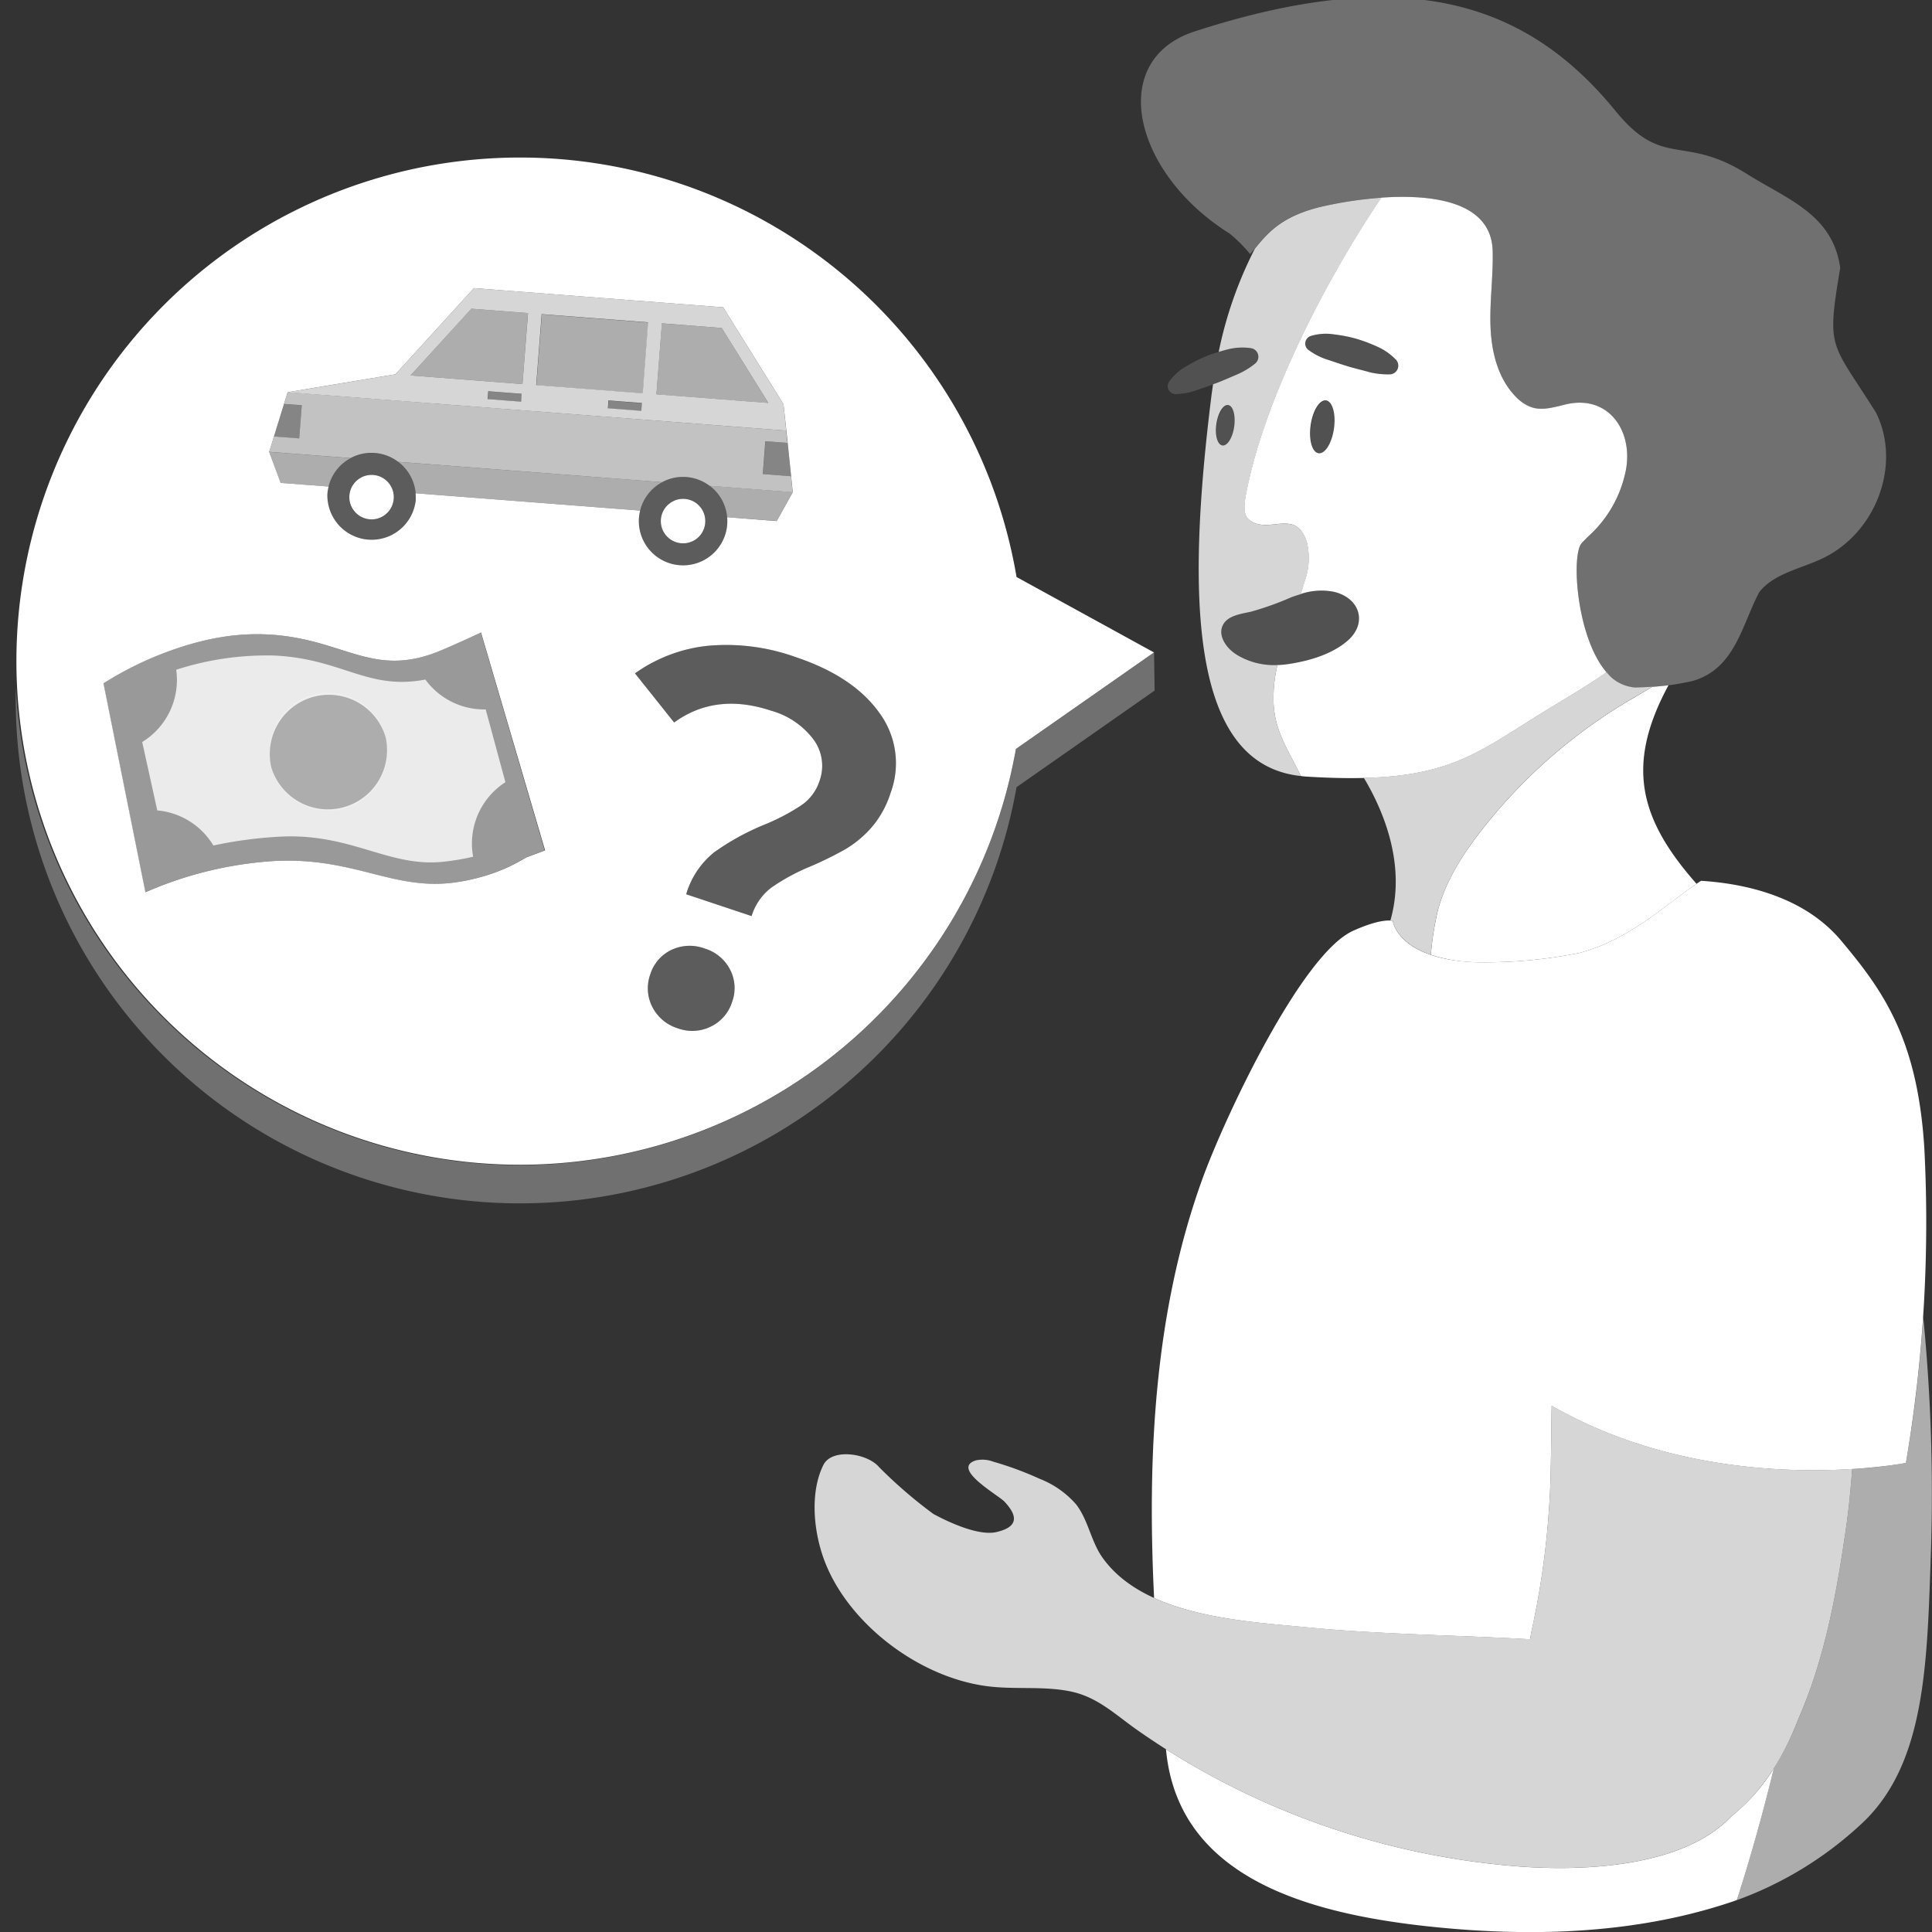 <svg viewBox="0 0 300 300" xmlns="http://www.w3.org/2000/svg"><rect x="0" y="0" width="300" height="300" fill="#333333" stroke="none"/><g fill="#fff"><path d="m 282.85 86.78 c -3.37 1.57 -7.47 2.32 -9.68 5.18 -2.68 5.02 -3.74 11.96 -10.42 13.8 a 42.64 42.64 0 0 1 -8.82 1.03 c -8.53 -.31 -10.43 -20.19 -8.31 -22.46 q .54 -.58 1.12 -1.13 a 18.63 18.63 0 0 0 5.77 -10.42 c 1 -5.99 -2.79 -11.46 -9.27 -10 -1.75 .4 -3.57 1.02 -5.29 .51 a 6.07 6.07 0 0 1 -2.51 -1.61 c -2.8 -2.79 -3.83 -6.92 -3.99 -10.87 s .44 -7.9 .33 -11.85 c -.3 -11.25 -19.81 -8.45 -26.46 -6.91 -7.1 1.65 -8.96 4.81 -11.2 7.41 a 22.07 22.07 0 0 0 -3.2 -3.2 c -14.96 -9.37 -19.12 -26.93 -5.41 -31.38 33.3 -10.82 51.79 -4.26 65.35 12.35 7.46 9.15 10.49 3.44 20.64 9.93 6.24 3.88 13.08 6.2 14.25 14.43 -2.17 12.93 -1.46 11.29 5.57 22.51 3.98 8.05 0 18.74 -8.47 22.68 z" opacity=".3"/><path d="m 188.13 61.31 c -3.97 31.77 -3.27 57.4 13.87 59.19 -1.27 -2.66 -2.95 -5.27 -3.73 -8.1 a 14.95 14.95 0 0 1 -.5 -3.07 21.92 21.92 0 0 1 .59 -6.06 11.24 11.24 0 0 1 -6.13 -1.49 q -.3 -.18 -.59 -.39 c -1.36 -.98 -2.49 -2.75 -1.78 -4.26 .71 -1.53 2.73 -1.78 4.38 -2.14 a 47.58 47.58 0 0 0 6.31 -2.26 c .47 -.17 .95 -.33 1.44 -.48 .23 -.69 .46 -1.38 .65 -2.08 a 10.48 10.48 0 0 0 .29 -6.02 c -1.77 -5.37 -5.97 -.98 -9 -3.47 -1.01 -.83 -.63 -2.87 -.43 -3.95 2.74 -14.48 12.18 -32.94 21.01 -46.03 a 61.34 61.34 0 0 0 -9.17 1.36 c -6.33 1.47 -8.5 4.14 -10.48 6.55 a 62.22 62.22 0 0 0 -5.62 16.03 c .48 -.14 .97 -.28 1.46 -.4 a 9.15 9.15 0 0 1 3.57 -.17 1.35 1.35 0 0 1 .64 2.37 l -.02 .02 a 11.94 11.94 0 0 1 -2.9 1.73 c -1 .42 -1.99 .87 -2.99 1.25 -.21 .08 -.43 .16 -.64 .23 -.07 .56 -.16 1.09 -.23 1.64 z m .75 4.53 c .25 -1.73 1.06 -3.05 1.83 -2.94 s 1.18 1.6 .94 3.33 -1.06 3.05 -1.83 2.94 -1.19 -1.59 -.94 -3.32 z" opacity=".8"/><path d="m 198.36 103.27 a 21.92 21.92 0 0 0 -.59 6.06 14.95 14.95 0 0 0 .5 3.07 c .78 2.83 2.46 5.44 3.73 8.1 .24 .03 .48 .06 .73 .08 21.02 1.33 25.37 -2.87 36.52 -9.76 3.45 -2.13 6.88 -4.1 10.21 -6.43 -4.67 -5.41 -5.52 -18.27 -3.84 -20.07 q .54 -.58 1.12 -1.13 a 18.62 18.62 0 0 0 5.77 -10.42 c 1 -5.99 -2.79 -11.46 -9.27 -10 -1.75 .4 -3.57 1.02 -5.29 .51 a 6.07 6.07 0 0 1 -2.51 -1.61 c -2.8 -2.79 -3.83 -6.92 -3.99 -10.87 s .44 -7.9 .33 -11.85 c -.21 -7.69 -9.38 -8.81 -17.29 -8.26 -8.83 13.08 -18.27 31.55 -21.01 46.03 -.2 1.07 -.58 3.12 .43 3.95 3.03 2.49 7.24 -1.9 9 3.47 a 10.48 10.48 0 0 1 -.29 6.02 c -.2 .7 -.42 1.39 -.65 2.08 a 10.16 10.16 0 0 1 5.12 -.35 c 4.12 .95 5.3 4.91 2.13 7.63 -2.44 2.1 -5.99 3.12 -9.12 3.59 a 14.22 14.22 0 0 1 -1.74 .16 z m 5.16 -37.25 c .32 -2.26 1.39 -3.98 2.39 -3.84 s 1.55 2.09 1.23 4.36 -1.39 3.98 -2.39 3.84 -1.55 -2.09 -1.23 -4.35 z m 8.93 -8.29 c -1.05 -.28 -2.1 -.53 -3.13 -.84 s -2.05 -.67 -3.09 -1.01 a 10.16 10.16 0 0 1 -3.04 -1.53 l -.02 -.01 a 1.24 1.24 0 0 1 .37 -2.17 8.1 8.1 0 0 1 3.58 -.25 23.23 23.23 0 0 1 3.44 .67 24.47 24.47 0 0 1 3.28 1.23 9.14 9.14 0 0 1 2.93 2.05 1.35 1.35 0 0 1 -.94 2.26 h -.03 a 11.97 11.97 0 0 1 -3.35 -.39 z"/><ellipse cx="190.26" cy="66.04" opacity=".15" rx="3.16" ry="1.4" transform="matrix(.141 -.99 .99 .141 98.11 245.12)"/><ellipse cx="205.33" cy="66.28" opacity=".15" rx="4.14" ry="1.83" transform="matrix(.141 -.99 .99 .141 110.82 260.25)"/><path d="m 203.19 54.36 a 10.16 10.16 0 0 0 3.04 1.53 c 1.03 .34 2.05 .71 3.09 1.01 s 2.08 .56 3.13 .84 a 11.97 11.97 0 0 0 3.35 .4 h .02 a 1.35 1.35 0 0 0 .94 -2.26 9.14 9.14 0 0 0 -2.93 -2.05 24.47 24.47 0 0 0 -3.28 -1.23 23.23 23.23 0 0 0 -3.44 -.67 8.1 8.1 0 0 0 -3.58 .25 1.24 1.24 0 0 0 -.37 2.17 z" opacity=".15"/><path d="m 182.6 61.19 a 10.16 10.16 0 0 0 3.34 -.65 c 1.02 -.37 2.06 -.69 3.06 -1.09 s 1.99 -.83 2.99 -1.25 a 11.94 11.94 0 0 0 2.9 -1.73 l .02 -.02 a 1.35 1.35 0 0 0 -.64 -2.37 9.15 9.15 0 0 0 -3.57 .17 24.6 24.6 0 0 0 -3.35 1.04 23.4 23.4 0 0 0 -3.13 1.58 8.12 8.12 0 0 0 -2.68 2.39 1.24 1.24 0 0 0 1.03 1.94 z" opacity=".15"/><path d="m 192.24 101.78 q -.3 -.18 -.59 -.39 c -1.36 -.98 -2.49 -2.75 -1.78 -4.26 .71 -1.53 2.73 -1.78 4.38 -2.14 a 47.58 47.58 0 0 0 6.31 -2.26 11.63 11.63 0 0 1 6.56 -.82 c 4.12 .95 5.3 4.91 2.13 7.63 -2.44 2.1 -5.99 3.12 -9.12 3.59 a 11.89 11.89 0 0 1 -7.89 -1.35 z" opacity=".15"/><path d="m 200.12 281.43 a 119.43 119.43 0 0 0 35.67 8.39 c 9.93 .76 25.51 .17 33 -7.72 l .06 -.06 a 29.17 29.17 0 0 0 6.6 -7.47 c -1.67 6.85 -3.58 13.74 -5.76 20.48 -14.98 5.22 -31.35 5.78 -47.13 4.16 -19.36 -1.99 -39.49 -7.58 -41.48 -27.31 l -.03 -.28 a 118.14 118.14 0 0 0 19.07 9.81 z"/><path d="m 127.86 227.47 c 1.33 -2.64 6.84 -1.81 8.64 .34 a 72.6 72.6 0 0 0 8.44 7.28 c 1.3 .7 6.67 3.52 9.77 2.81 4.09 -.93 2.77 -3.1 1.28 -4.71 -.95 -1.03 -8.47 -5.19 -4.43 -6.43 a 4.76 4.76 0 0 1 2.68 .21 51.21 51.21 0 0 1 7.2 2.66 14.46 14.46 0 0 1 5.66 3.97 c 1.91 2.48 2.3 5.76 4.11 8.29 6.58 9.21 22.12 9.85 31.84 10.8 11.36 1.11 23.05 1.19 34.55 1.85 .06 -.36 .1 -.71 .17 -1.07 a 126.8 126.8 0 0 0 2.73 -18.82 c .25 -3.15 .3 -6.3 .35 -9.44 .02 -2.34 .06 -4.64 .09 -6.93 17.22 9.86 36.1 10.49 46.66 9.82 -.25 3.59 -.62 7.17 -1.18 10.72 -1.4 9.52 -3.25 19.1 -7.08 27.88 -2.74 7.17 -6.43 12.16 -10.5 15.33 -.02 .02 -.04 .04 -.06 .06 -7.49 7.9 -23.08 8.48 -33 7.72 a 119.43 119.43 0 0 1 -35.67 -8.39 117.52 117.52 0 0 1 -23.6 -12.84 c -3.44 -2.42 -6.12 -5.1 -10.35 -5.95 -4.28 -.86 -8.61 -.23 -12.97 -.81 -10.65 -1.43 -21.33 -9.71 -25.05 -19.17 -1.9 -4.8 -2.37 -11.03 -.28 -15.18 z" opacity=".8"/><path d="m 279.34 266.71 c 3.83 -8.78 5.68 -18.35 7.08 -27.88 .56 -3.55 .93 -7.13 1.18 -10.72 a 70.02 70.02 0 0 0 8.35 -.95 212.84 212.84 0 0 0 2.68 -22.74 280.1 280.1 0 0 1 1.23 35.71 c -.62 17.63 -.62 33.88 -11.05 43.29 a 56.65 56.65 0 0 1 -18.8 11.52 c -.11 .04 -.22 .07 -.33 .11 2.18 -6.74 4.09 -13.62 5.76 -20.48 a 43.6 43.6 0 0 0 3.9 -7.86 z" opacity=".6"/><path d="m 263.44 137.24 c -4.3 2.91 -9.79 8.02 -16.59 10.25 l -1.44 .45 a 74.48 74.48 0 0 1 -16.51 1.47 24.53 24.53 0 0 1 -6.72 -1.15 47.83 47.83 0 0 1 1.08 -6.83 c 1.22 -4.66 3.9 -8.81 6.87 -12.6 a 82.16 82.16 0 0 1 22.9 -20.09 c 1.17 -.69 2.35 -1.36 3.5 -2.08 .89 -.07 1.75 -.15 2.55 -.25 -6.8 12.56 -4.38 20.92 4.36 30.83 z"/><path d="m 230.12 128.82 c -2.97 3.8 -5.64 7.94 -6.87 12.6 a 47.83 47.83 0 0 0 -1.08 6.83 c -5.49 -1.87 -5.89 -5.25 -5.89 -5.25 a 1.68 1.68 0 0 0 -.38 -.06 c .03 -.12 .07 -.24 .1 -.37 2.33 -8.73 -1.42 -17.11 -4.22 -21.78 13.56 -.33 18.13 -4.22 27.47 -9.98 3.4 -2.1 6.78 -4.05 10.07 -6.34 l .18 -.06 a 6.15 6.15 0 0 0 4.43 2.35 c .88 -.02 1.75 -.06 2.6 -.12 -1.15 .72 -2.34 1.39 -3.5 2.08 a 82.16 82.16 0 0 0 -22.91 20.1 z" opacity=".8"/><path d="m 186.68 183.14 c 3.43 -9.5 15.38 -35 23.45 -38.62 4.62 -2.07 6.14 -1.52 6.14 -1.52 s .67 5.83 12.62 6.41 a 74.48 74.48 0 0 0 16.51 -1.47 l 1.44 -.45 c 7.18 -2.35 12.9 -7.93 17.3 -10.72 8.15 .52 16.51 3.03 21.75 9.29 6.41 7.65 11.86 15.11 12.92 32.24 a 222.84 222.84 0 0 1 -2.86 48.86 s -29.36 5.82 -55.01 -8.87 c -.03 2.28 -.07 4.59 -.09 6.93 -.05 3.14 -.1 6.3 -.35 9.44 a 126.8 126.8 0 0 1 -2.73 18.82 c -.07 .36 -.11 .71 -.17 1.07 -11.5 -.66 -23.19 -.74 -34.55 -1.85 -6.79 -.66 -16.41 -1.19 -23.84 -4.57 -1.09 -22.03 .04 -44.41 7.47 -64.99 z"/><path d="m 43.07 177.2 a 78.31 78.31 0 0 0 114.78 -54.97 l 21.44 -15 -.09 -5.92 -21.44 15 a 78.31 78.31 0 0 1 -155.3 -9.48 78.29 78.29 0 0 0 40.61 70.37 z" opacity=".3"/><path d="m 74.66 98.21 l -2.2 1.02 c -.95 .44 -2.2 .99 -3.83 1.69 -10.13 4.33 -14.46 -.98 -24.85 -2.21 l -1.02 -.11 -1.14 -.08 -1.19 -.04 h -.96 l -.82 .02 -1.03 .05 -1.24 .11 a 38.47 38.47 0 0 0 -5.17 .92 c -1.66 .41 -3.24 .91 -4.71 1.43 a 52.54 52.54 0 0 0 -10.46 5.1 l 6.51 32.44 a 58.91 58.91 0 0 1 20.64 -4.89 l .96 -.02 c 11.47 -.13 17.38 4.72 26.63 3.36 l 1.01 -.16 q 1.46 -.27 2.76 -.63 a 27.01 27.01 0 0 0 7.08 -3.04 l 2.95 -1.13 z m 0 0 l -2.2 1.02 c -.95 .44 -2.2 .99 -3.83 1.69 -10.13 4.33 -14.46 -.98 -24.85 -2.21 l -1.02 -.11 -1.14 -.08 -1.19 -.04 h -.96 l -.82 .02 -1.03 .05 -1.24 .11 a 38.47 38.47 0 0 0 -5.17 .92 c -1.66 .41 -3.24 .91 -4.71 1.43 a 52.54 52.54 0 0 0 -10.46 5.1 l 6.51 32.44 a 58.91 58.91 0 0 1 20.64 -4.89 l .96 -.02 c 11.47 -.13 17.38 4.72 26.63 3.36 l 1.01 -.16 q 1.46 -.27 2.76 -.63 a 27.01 27.01 0 0 0 7.08 -3.04 l 2.95 -1.13 z m -1.19 34.83 a 38.68 38.68 0 0 1 -4.62 .78 c -8.48 .91 -14.3 -4.48 -25.44 -3.89 a 66.74 66.74 0 0 0 -10.28 1.37 11.33 11.33 0 0 0 -8.71 -5.44 l -2.34 -10.62 a 11.29 11.29 0 0 0 5.28 -11.22 45.45 45.45 0 0 1 15.21 -2.22 c 10.57 .49 14.52 5.44 23.48 3.73 a 11.3 11.3 0 0 0 9.37 4.64 l 3.06 11.3 a 11.31 11.31 0 0 0 -5.01 11.56 z" opacity=".5"/><path d="m 59.85 114.38 a 9.18 9.18 0 0 0 -17.73 4.72 l .03 .11 a 9.18 9.18 0 0 0 17.73 -4.71 z m 18.63 7.08 l -3.06 -11.3 a 11.31 11.31 0 0 1 -9.37 -4.64 c -8.96 1.72 -12.91 -3.24 -23.48 -3.73 a 45.55 45.55 0 0 0 -15.21 2.21 11.3 11.3 0 0 1 -5.28 11.22 l 2.34 10.62 .08 .01 a 11.31 11.31 0 0 1 8.63 5.44 66.08 66.08 0 0 1 10.28 -1.37 c 11.14 -.6 16.96 4.81 25.44 3.89 a 37.46 37.46 0 0 0 4.62 -.78 11.31 11.31 0 0 1 5.01 -11.57 z" fill-rule="evenodd" opacity=".8"/><path d="m 59.39 113.06 a 9.17 9.17 0 1 0 -4.73 12.08 9.17 9.17 0 0 0 4.73 -12.08 z" opacity=".2"/><path d="m 157.85 89.6 a 78.2 78.2 0 1 0 -.1 26.7 l 21.44 -14.99 z m -115.31 -21.82 l 1.56 -5.05 v -.01 l .56 -1.82 h .04 l 16.7 -2.78 12.19 -13.38 38.71 2.98 9.36 15.04 .65 6.01 .79 7.65 v .01 l -2.49 4.48 -7.7 -.6 a 7.11 7.11 0 0 1 .01 1.13 6.87 6.87 0 1 1 -13.7 -1.05 8.03 8.03 0 0 1 .18 -1.11 l -34.87 -2.69 a 8.5 8.5 0 0 1 .02 1.13 6.88 6.88 0 0 1 -13.71 -1.05 7.08 7.08 0 0 1 .19 -1.12 l -7.45 -.57 -1.78 -4.81 z m 39.12 65.39 a 27.01 27.01 0 0 1 -7.08 3.04 q -1.3 .36 -2.76 .63 l -1.01 .16 c -9.26 1.35 -15.16 -3.49 -26.63 -3.36 l -.96 .02 a 58.91 58.91 0 0 0 -20.64 4.89 l -6.51 -32.44 a 52.54 52.54 0 0 1 10.46 -5.1 c 1.48 -.53 3.05 -1.02 4.71 -1.43 a 38.47 38.47 0 0 1 5.17 -.92 l 1.24 -.11 1.03 -.05 .82 -.02 h .96 l 1.19 .04 1.14 .08 1.02 .11 c 10.39 1.23 14.72 6.54 24.85 2.21 1.63 -.7 2.87 -1.25 3.83 -1.69 l 2.2 -1.02 9.95 33.84 z m 32.03 22.38 a 6.34 6.34 0 0 1 -3.28 3.84 6.48 6.48 0 0 1 -5.12 .3 6.59 6.59 0 0 1 -4 -3.34 6.35 6.35 0 0 1 -.32 -5.04 6.26 6.26 0 0 1 3.27 -3.8 6.64 6.64 0 0 1 5.19 -.22 6.53 6.53 0 0 1 3.93 3.26 6.2 6.2 0 0 1 .33 5 z m 24.6 -32.43 a 15.21 15.21 0 0 1 -3 5.41 16.9 16.9 0 0 1 -4.01 3.33 55.11 55.11 0 0 1 -5.32 2.63 32.04 32.04 0 0 0 -6.12 3.29 8.75 8.75 0 0 0 -3.13 4.47 l -10.16 -3.39 a 13.05 13.05 0 0 1 4.34 -6.51 38.3 38.3 0 0 1 7.79 -4.29 32.9 32.9 0 0 0 5.76 -3.02 7.34 7.34 0 0 0 2.83 -3.81 6.88 6.88 0 0 0 -.91 -6.35 12.34 12.34 0 0 0 -6.58 -4.51 q -8.64 -2.88 -15.1 1.82 l -6.08 -7.63 a 23.71 23.71 0 0 1 11.3 -4.28 31.8 31.8 0 0 1 13.64 1.75 q 8.96 2.99 12.99 8.64 a 13.18 13.18 0 0 1 1.76 12.45 z"/><path d="m 109.43 147.29 a 6.65 6.65 0 0 0 -5.19 .23 6.22 6.22 0 0 0 -3.27 3.8 6.36 6.36 0 0 0 .32 5.04 6.57 6.57 0 0 0 4 3.33 6.45 6.45 0 0 0 5.12 -.29 6.36 6.36 0 0 0 3.28 -3.84 6.22 6.22 0 0 0 -.34 -5 6.53 6.53 0 0 0 -3.92 -3.27 z" opacity=".2"/><path d="m 136.53 110.67 q -4.03 -5.66 -12.99 -8.64 a 31.83 31.83 0 0 0 -13.64 -1.75 23.69 23.69 0 0 0 -11.3 4.28 l 6.08 7.63 q 6.45 -4.69 15.1 -1.81 a 12.33 12.33 0 0 1 6.59 4.51 6.89 6.89 0 0 1 .91 6.35 7.37 7.37 0 0 1 -2.83 3.81 33.39 33.39 0 0 1 -5.76 3.01 38.25 38.25 0 0 0 -7.79 4.29 12.99 12.99 0 0 0 -4.35 6.51 l 10.16 3.39 a 8.8 8.8 0 0 1 3.13 -4.47 32.35 32.35 0 0 1 6.12 -3.29 54.32 54.32 0 0 0 5.32 -2.63 16.71 16.71 0 0 0 4 -3.33 15.12 15.12 0 0 0 3 -5.4 13.17 13.17 0 0 0 -1.75 -12.46 z" opacity=".2"/><path d="m 121.66 62.76 l -9.36 -15.04 -38.71 -2.98 -12.19 13.38 -16.74 2.79 77.43 5.96 z m -40.74 -.39 l -5.2 -.4 .09 -1.22 5.2 .4 z m .21 -2.73 l -17.38 -1.34 9.44 -10.36 8.8 .68 z m 18.46 4.16 l -5.2 -.4 .09 -1.22 5.2 .4 z m .21 -2.73 l -16.54 -1.27 .85 -11.02 16.53 1.27 z m 2.13 .16 l .85 -11.02 9.29 .72 7.24 11.64 z" opacity=".8"/><path d="m 54.45 71.14 l -12.65 -.97 1.77 4.81 7.45 .57 a 6.86 6.86 0 0 1 3.43 -4.41 z" opacity=".6"/><path d="m 58.22 70.35 a 6.87 6.87 0 1 0 6.32 7.38 6.87 6.87 0 0 0 -6.32 -7.38 z m -.79 10.3 a 3.46 3.46 0 1 1 3.71 -3.18 3.45 3.45 0 0 1 -3.71 3.17 z" opacity=".2"/><path d="m 106.6 74.07 a 6.87 6.87 0 1 0 6.32 7.38 6.87 6.87 0 0 0 -6.32 -7.38 z m -.79 10.3 a 3.46 3.46 0 1 1 3.71 -3.18 3.45 3.45 0 0 1 -3.72 3.17 z" opacity=".2"/><path d="m 102.83 74.87 l -41 -3.16 a 6.87 6.87 0 0 1 2.71 4.88 l 34.86 2.69 a 6.86 6.86 0 0 1 3.43 -4.41 z" opacity=".6"/><path d="m 110.2 75.43 a 6.86 6.86 0 0 1 2.71 4.88 l 7.7 .59 2.49 -4.48 z" opacity=".6"/><path d="m 57.7 73.74 c 1.9 0 3.45 1.55 3.45 3.46 0 1.9 -1.55 3.45 -3.45 3.45 -1.91 0 -3.46 -1.55 -3.46 -3.45 0 -1.91 1.55 -3.46 3.46 -3.46 z"/><path d="m 106.07 77.46 c 1.91 0 3.45 1.55 3.45 3.46 s -1.54 3.45 -3.45 3.45 -3.46 -1.54 -3.46 -3.45 1.55 -3.46 3.46 -3.46 z"/><path d="m 44.1 62.73 l 2.76 .21 -.4 5.16 -3.92 -.31 z" opacity=".4"/><path d="m 122.31 68.77 l -3.45 -.26 -.4 5.1 4.38 .34 z" opacity=".4"/><path d="m 58.22 70.34 a 6.83 6.83 0 0 1 3.6 1.37 l 41 3.16 a 6.84 6.84 0 0 1 7.37 .57 l 12.9 .99 -.26 -2.48 -4.38 -.34 .39 -5.1 3.44 .26 -.2 -1.9 -77.42 -5.97 -.56 1.82 2.76 .21 -.4 5.15 -3.92 -.3 -.74 2.38 12.65 .97 a 6.82 6.82 0 0 1 3.77 -.79 z" opacity=".7"/><path d="m 77.76 58.95 h 1.22 v 5.21 h -1.22 z" opacity=".4" transform="matrix(.077 -.997 .997 .077 10.98 134.97)"/><path d="m 96.42 60.39 h 1.22 v 5.21 h -1.22 z" opacity=".4" transform="matrix(.077 -.997 .997 .077 26.78 154.91)"/><path d="m 81.13 59.64 l .85 -11.02 -8.8 -.68 -9.43 10.36 z" opacity=".6"/><path d="m 102.77 50.22 l -.84 11.02 17.38 1.34 -7.24 -11.65 z" opacity=".6"/><path d="m 86.43 46.64 h 11.05 v 16.58 h -11.05 z" opacity=".6" transform="matrix(.077 -.997 .997 .077 30.13 142.4)"/></g></svg>